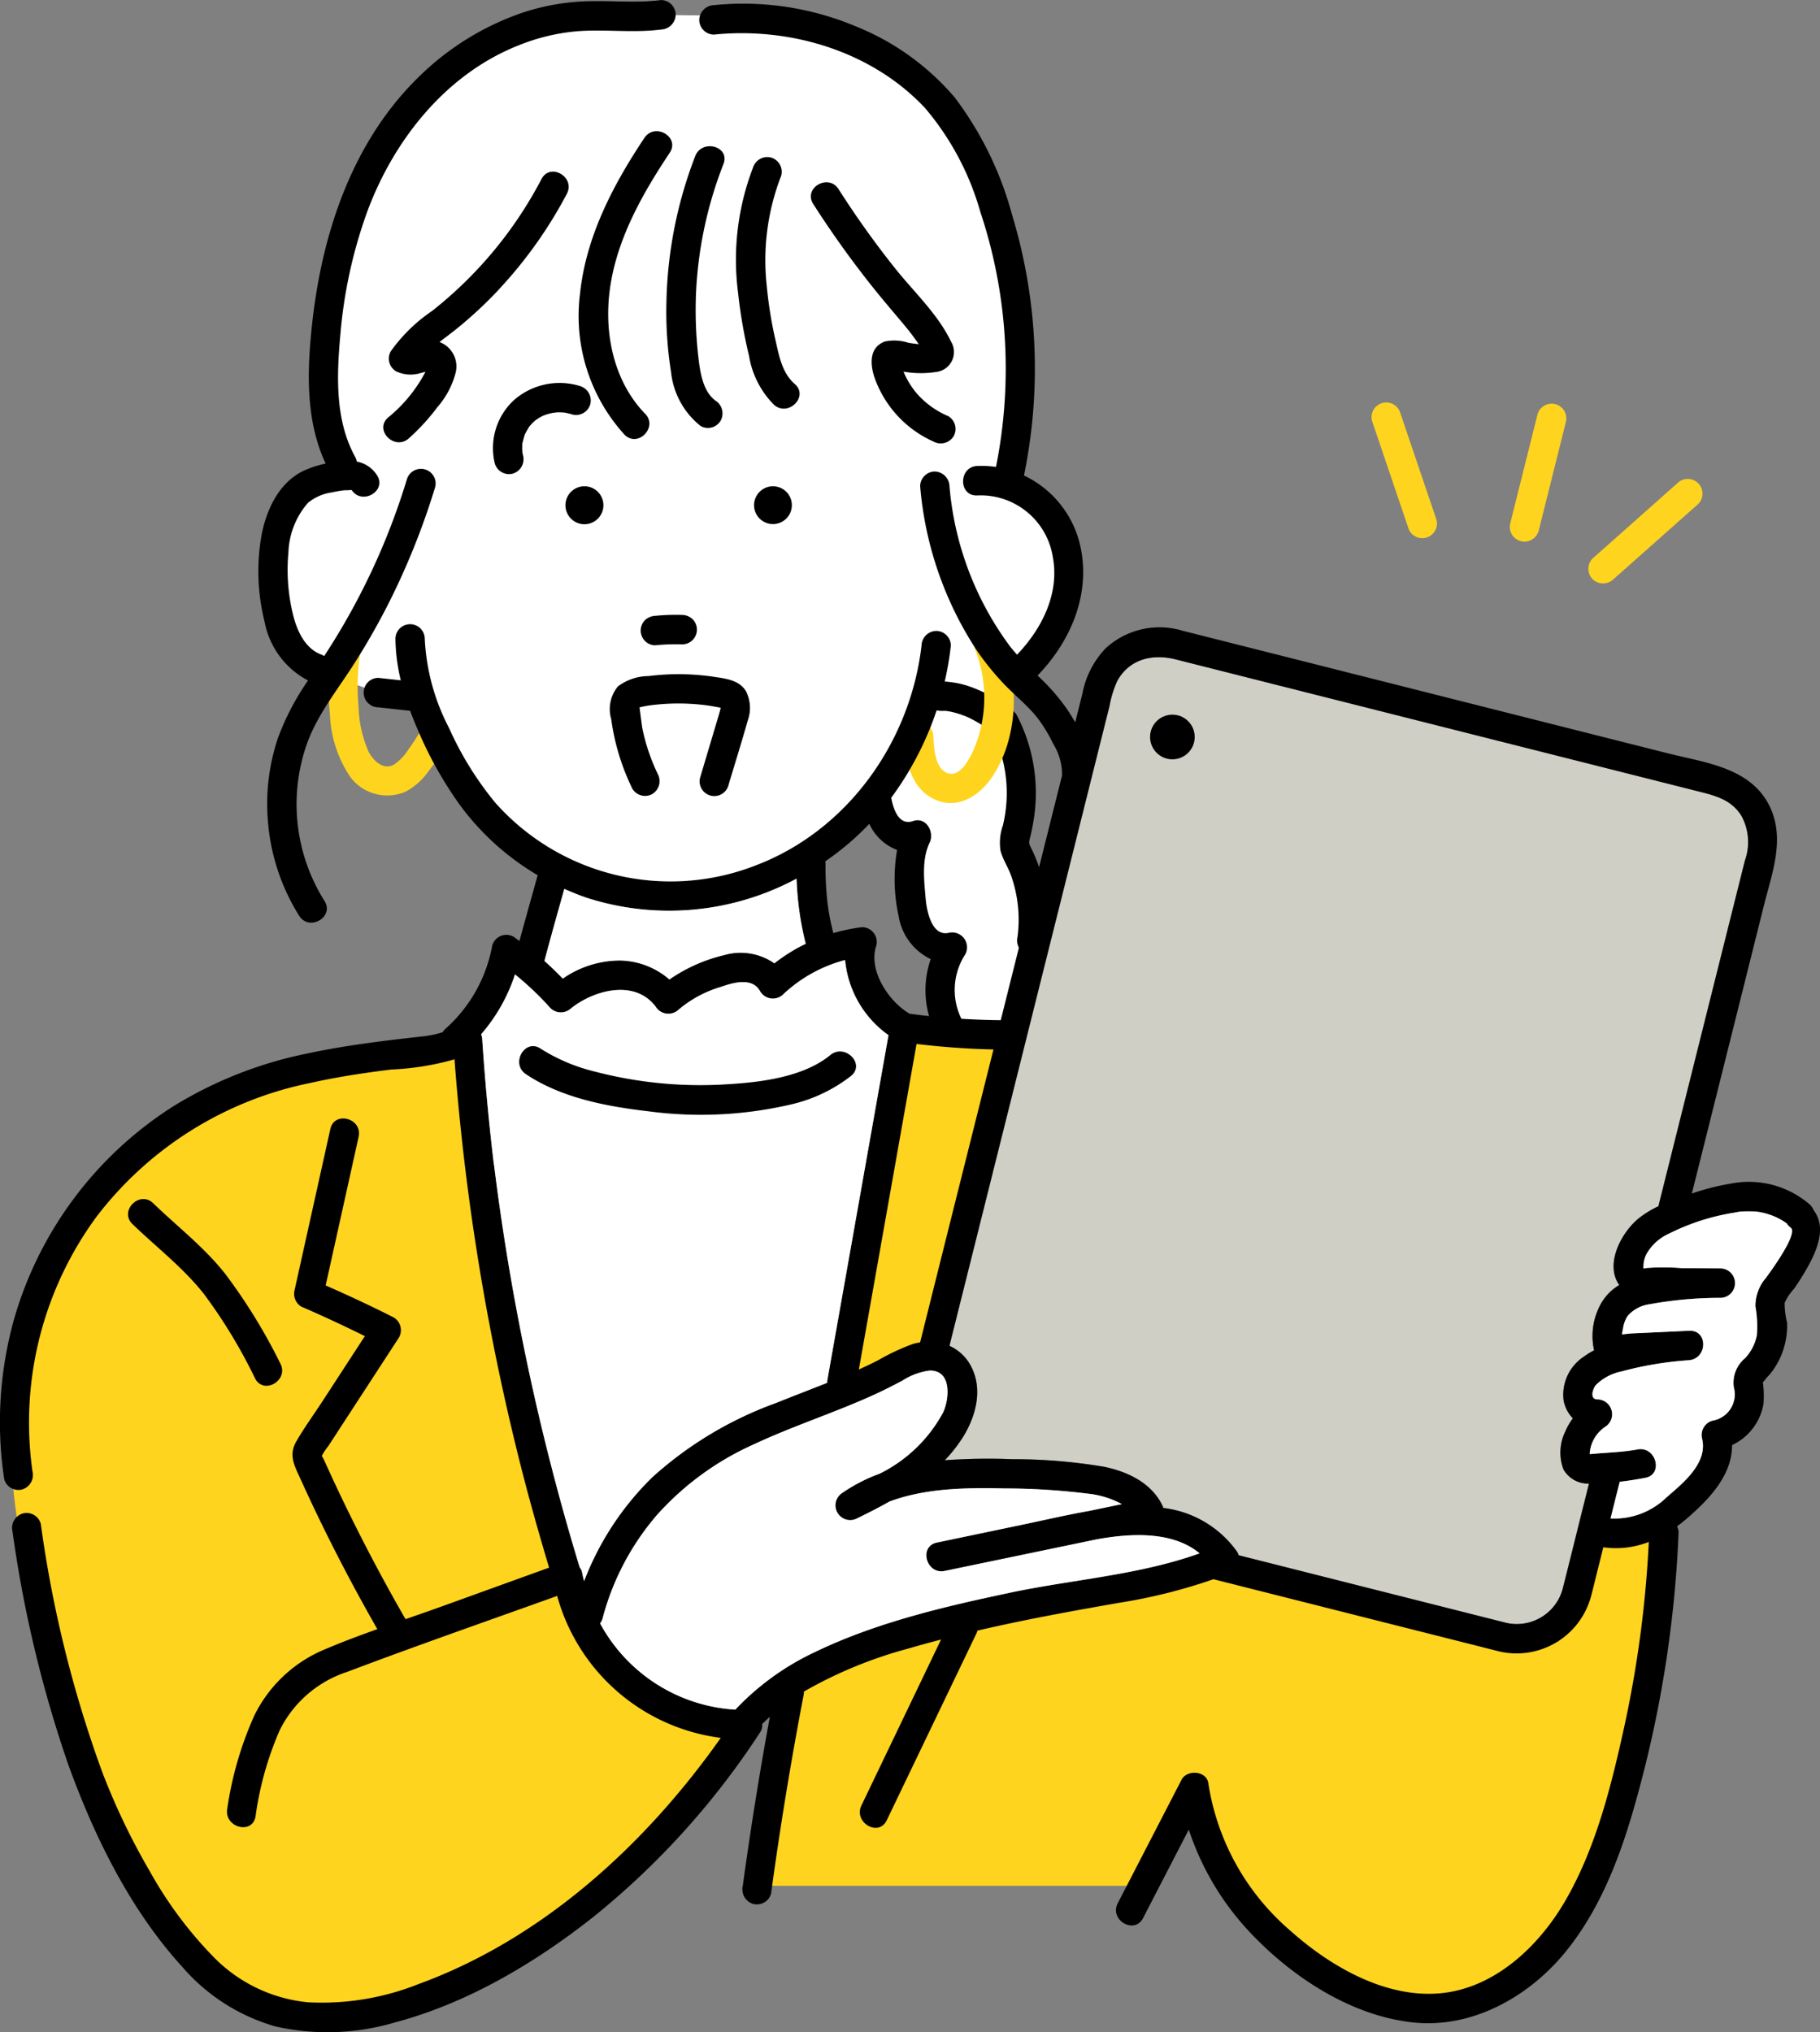 <svg id="グループ_293" data-name="グループ 293" xmlns="http://www.w3.org/2000/svg" xmlns:xlink="http://www.w3.org/1999/xlink" width="163" height="182" viewBox="0 0 163 182">
  <rect x="0" y="0" width="163" height="182" fill="#808080" stroke="none"/>
  <defs>
    <clipPath id="clip-path">
      <rect id="長方形_309" data-name="長方形 309" width="163" height="182" fill="none"/>
    </clipPath>
    <clipPath id="clip-path-2">
      <rect id="長方形_306" data-name="長方形 306" width="36.481" height="55.631" fill="none"/>
    </clipPath>
    <clipPath id="clip-path-3">
      <rect id="長方形_307" data-name="長方形 307" width="53.7" height="30.363" fill="none"/>
    </clipPath>
    <clipPath id="clip-path-4">
      <rect id="長方形_308" data-name="長方形 308" width="18.112" height="27.513" fill="none"/>
    </clipPath>
  </defs>
  <g id="グループ_302" data-name="グループ 302" clip-path="url(#clip-path)">
    <path id="パス_75" data-name="パス 75" d="M92.038,62.586s4.862.286,5.7,1.621c0,0,6.019-5.544,7.1-10.162s-.1-7.38-5.575-10.027a41.438,41.438,0,0,0-.2-23.156C95.252,8.552,86.938,1.968,73.637,1.87S59.286,1.182,52.23,4.425,39.8,18.305,39.11,25.465s-3.325,13.623,2.837,17.908c0,0-4.988-1.12-6.748,1.534s-2.955,13.412,3.364,15.942S46.642,63.2,46.642,63.2,50.81,76.282,60.075,79.16s18.572,2.035,21.691-1.37,6.667-6.367,10.272-15.2" transform="translate(-9.146 -0.472)" fill="#fff"/>
    <path id="パス_76" data-name="パス 76" d="M112.529,84.777s-2.907,8.58-4.723,9.792a3.95,3.95,0,0,0,2.869,3.374s-1.477,9.738,4.076,9.176c0,0-3.255,5.54.3,8.057h4.615l2.267-8.389s-.005-6.539-1.548-8.058c0,0,2.707-6.866-.414-10.57a9.512,9.512,0,0,0-7.443-3.382" transform="translate(-29.175 -22.656)" fill="#fff"/>
    <path id="パス_77" data-name="パス 77" d="M171.423,163.483a4.261,4.261,0,0,1-5.106,3.319l-7.244-1.83L142.95,160.9l-.616-.156a.979.979,0,0,0-.128-.3,9.465,9.465,0,0,0-6.615-3.933,1.458,1.458,0,0,0-.066-.185c-.975-2.055-3.132-3.076-5.256-3.506a48.569,48.569,0,0,0-8.184-.675,54.568,54.568,0,0,0-6.066.092,12.874,12.874,0,0,0,1.664-2.134c1.155-1.885,1.767-4.3.651-6.347a4.017,4.017,0,0,0-1.9-1.763q.734-2.931,1.467-5.863l4.128-16.493q2.176-8.7,4.353-17.394,1.7-6.8,3.4-13.6.492-1.971.986-3.942a9.542,9.542,0,0,1,.686-2.23c1.085-2,3.186-2.473,5.227-1.957l3.784.955L155.2,85.194l17.246,4.356,11.342,2.864c1.434.362,2.777.779,3.6,2.169a4.909,4.909,0,0,1,.284,3.947l-2.284,9.125-3.925,15.683-1.541,6.157a9.013,9.013,0,0,0-1.718,1.046c-1.574,1.247-3.122,4.119-1.788,6.008a4.578,4.578,0,0,0-1.892,2.184,5.853,5.853,0,0,0-.36,3.661,7.632,7.632,0,0,0-.928.574,4.092,4.092,0,0,0-1.81,3.864,3.112,3.112,0,0,0,.835,1.656,5.642,5.642,0,0,0-.669,1.158,4.288,4.288,0,0,0-.168,3.423,2.53,2.53,0,0,0,2.282,1.261q-.194.774-.387,1.547c-.635,2.535-1.259,5.073-1.9,7.606" transform="translate(-31.398 -21.468)" fill="#cfcfc6"/>
    <path id="パス_78" data-name="パス 78" d="M42.175,127.593s1.655,21.921,4.013,29.72,4.815,23.2,8.353,25.766,9.63,7.305,11.6,6.121c0,0-5.369,10.859-11.135,14.512s-19.524,12.537-25.812,11.451-14.151-1.678-21.324-22.31S.692,162.5,1.871,156.352s6.486-19.77,17.59-23.521,17.424-4.947,22.715-5.238" transform="translate(-0.349 -34.101)" fill="#ffd41f"/>
    <path id="パス_79" data-name="パス 79" d="M108.894,126.268l-5.663,31.582s8.03-2.439,8.06-3,7.138-28.582,7.138-28.582Z" transform="translate(-27.937 -33.747)" fill="#ffd41f"/>
    <path id="パス_80" data-name="パス 80" d="M92.591,218.489H126.85L132.5,209.8s4.659,17.745,19.452,19.475c19.944,2.332,22.314-43.661,22.314-43.661l-6.828,1.917-2.795,9.1-30.124-7.006-13.11,2.943-9.97,1.541-15.464,6.164Z" transform="translate(-25.058 -49.609)" fill="#ffd41f"/>
    <path id="パス_81" data-name="パス 81" d="M113.178,85.166a2.587,2.587,0,0,0,1.936.652l.177.013c.2.018.1.021-.037-.01.117.028.241.037.36.062a7.528,7.528,0,0,1,.769.2c.244.076.482.168.721.26.172.067-.213-.1-.046-.019.059.029.119.053.178.081q.2.093.4.2a11.7,11.7,0,0,1,1.422.88,1.316,1.316,0,0,0,1.8-.473,1.358,1.358,0,0,0-.471-1.8,11.914,11.914,0,0,0-3.027-1.575,7.636,7.636,0,0,0-1.443-.354,8.985,8.985,0,0,0-.97-.1c-.065,0-.412-.022-.187,0,.208.018-.071-.075.106.03.046.028.306.242.179.1a1.319,1.319,0,0,0-1.857,0,1.353,1.353,0,0,0,0,1.866" transform="translate(-30.528 -22.161)"/>
    <path id="パス_82" data-name="パス 82" d="M121.657,88.469a12.328,12.328,0,0,1,1.031,8.582,4.654,4.654,0,0,0-.213,2.232c.2.8.706,1.527.972,2.31a11.86,11.86,0,0,1,.554,5.429,1.367,1.367,0,0,0,.917,1.622,1.32,1.32,0,0,0,1.616-.921,15.057,15.057,0,0,0-.28-5.916,14.892,14.892,0,0,0-1.012-2.7c-.195-.4-.245-.474-.139-.884s.194-.8.261-1.209a15.079,15.079,0,0,0-1.44-9.874,1.315,1.315,0,0,0-2.267,1.331" transform="translate(-32.872 -23.119)"/>
    <path id="パス_83" data-name="パス 83" d="M40.616,78.724a22.878,22.878,0,0,0-.151,6.027A10.739,10.739,0,0,0,42.3,90.382a4.13,4.13,0,0,0,4.993,1.274,5.954,5.954,0,0,0,1.975-1.774,19.983,19.983,0,0,0,1.662-2.475,1.315,1.315,0,0,0-2.267-1.331,18.109,18.109,0,0,1-1.211,1.883,4.569,4.569,0,0,1-1.242,1.292c-.915.526-1.82-.282-2.267-1.118a10.7,10.7,0,0,1-.916-4.035,20.266,20.266,0,0,1,.123-4.672,1.362,1.362,0,0,0-.917-1.622,1.321,1.321,0,0,0-1.615.921" transform="translate(-10.915 -20.783)" fill="#ffd41f"/>
    <path id="パス_84" data-name="パス 84" d="M111,86.53c.147,2.118.551,4.58,2.68,5.608,2.052.99,4.016-.22,5.187-1.934,2.347-3.435,2.485-8.448,1.005-12.232a1.352,1.352,0,0,0-1.615-.921,1.33,1.33,0,0,0-.918,1.622,11.788,11.788,0,0,1-.074,8.979c-.338.773-1.162,2.465-2.234,2.2-1.281-.319-1.334-2.294-1.4-3.319a1.347,1.347,0,0,0-1.313-1.319A1.327,1.327,0,0,0,111,86.53" transform="translate(-30.039 -20.58)" fill="#ffd41f"/>
    <path id="パス_85" data-name="パス 85" d="M36.171,60.94a23.15,23.15,0,0,0-2.676,5.1,18.474,18.474,0,0,0-.908,7.6,18.716,18.716,0,0,0,2.791,8.374c.906,1.427,3.179.106,2.268-1.331a16.266,16.266,0,0,1-1.618-13.945c.886-2.57,2.6-4.717,4.063-6.973a61.976,61.976,0,0,0,4.053-7.286,65.575,65.575,0,0,0,3.416-8.864,1.314,1.314,0,0,0-2.532-.7,61.365,61.365,0,0,1-7.383,15.794l-.029.045a1.713,1.713,0,0,0-.3-.152c-1.461-.567-2.157-2.188-2.5-3.605a16.89,16.89,0,0,1-.4-5.532,7.122,7.122,0,0,1,1.749-4.432,4.328,4.328,0,0,1,2.181-.942,9.649,9.649,0,0,1,1.107-.188,4.527,4.527,0,0,0,.619-.027c.928,1.41,3.2.09,2.268-1.331a2.749,2.749,0,0,0-1.8-1.21,1.374,1.374,0,0,0-.144-.41c-1.818-3.308-1.656-7.265-1.333-10.913A42.822,42.822,0,0,1,41.458,19C43.852,12.5,48.568,6.575,55.134,4.02a18.053,18.053,0,0,1,5.307-1.234c2.45-.165,4.9.173,7.348-.141A1.36,1.36,0,0,0,69.1,1.325,1.322,1.322,0,0,0,67.789.006c-2.352.3-4.71,0-7.069.125a20.312,20.312,0,0,0-5.372,1.015,24.6,24.6,0,0,0-9.383,5.863c-5.812,5.737-8.5,13.781-9.4,21.754-.478,4.246-.666,8.813,1.185,12.753a9.183,9.183,0,0,0-1.932.624c-2.232,1.038-3.373,3.485-3.814,5.8a18.6,18.6,0,0,0,.282,7.765,7.493,7.493,0,0,0,3.885,5.235" transform="translate(-8.584 0)"/>
    <path id="パス_86" data-name="パス 86" d="M57.439,31.5a39.421,39.421,0,0,0,6.062-8.53c.791-1.5-1.475-2.833-2.267-1.331a36.61,36.61,0,0,1-9.82,11.83,14.523,14.523,0,0,0-3.676,3.594,1.329,1.329,0,0,0,.47,1.8,3.052,3.052,0,0,0,2.233.143c.053-.015.222-.053.4-.1a13.079,13.079,0,0,1-3.355,4.1c-1.269,1.125.594,2.985,1.857,1.865a18.76,18.76,0,0,0,2.573-2.81,7.547,7.547,0,0,0,1.638-3.116A2.336,2.336,0,0,0,52.1,36.238c.506-.4,1.028-.778,1.519-1.175a37.3,37.3,0,0,0,3.824-3.56" transform="translate(-12.736 -5.608)"/>
    <path id="パス_87" data-name="パス 87" d="M77.02,41.346c-2.784-2.877-3.671-7.081-3.184-10.978.567-4.539,2.891-8.658,5.383-12.4.943-1.414-1.33-2.737-2.267-1.331-2.812,4.219-5.237,8.845-5.768,13.968a15.794,15.794,0,0,0,3.979,12.6c1.18,1.219,3.036-.647,1.857-1.866" transform="translate(-19.239 -4.287)"/>
    <path id="パス_88" data-name="パス 88" d="M82.245,38.119a7.117,7.117,0,0,0,2.637,4.8,1.319,1.319,0,0,0,1.8-.473,1.352,1.352,0,0,0-.471-1.8c-1.166-.871-1.387-2.688-1.538-4.028a36.582,36.582,0,0,1-.184-5.827,36.164,36.164,0,0,1,2.449-11.335c.613-1.583-1.924-2.268-2.532-.7a38.315,38.315,0,0,0-2.578,13.037,34.438,34.438,0,0,0,.42,6.336" transform="translate(-22.142 -4.773)"/>
    <path id="パス_89" data-name="パス 89" d="M93.514,19.234a1.344,1.344,0,0,0-1.615.921,23.03,23.03,0,0,0-1.327,11.222A43.921,43.921,0,0,0,91.551,37a8.049,8.049,0,0,0,2.241,4.384c1.272,1.106,3.137-.752,1.857-1.865-1.118-.972-1.4-2.461-1.711-3.848a37.07,37.07,0,0,1-.8-4.939,20.877,20.877,0,0,1,1.295-9.874,1.328,1.328,0,0,0-.917-1.622" transform="translate(-24.466 -5.127)"/>
    <path id="パス_90" data-name="パス 90" d="M110.631,39.276a1.8,1.8,0,0,0,1.481-2.748c-1.174-2.439-3.294-4.413-4.967-6.5a82.552,82.552,0,0,1-5.1-7.14c-.911-1.424-3.185-.1-2.268,1.331q2.366,3.7,5.089,7.146c.895,1.135,1.831,2.233,2.763,3.338.415.492.826.986,1.2,1.51.12.167.264.358.406.56-.352-.03-.7-.086-.917-.117a4.113,4.113,0,0,0-2.134-.117c-1.5.569-1.3,2.231-.835,3.451a9.87,9.87,0,0,0,5.2,5.507,1.355,1.355,0,0,0,1.8-.473,1.332,1.332,0,0,0-.471-1.8,7.744,7.744,0,0,1-2.781-1.987,7.163,7.163,0,0,1-.887-1.279,6.607,6.607,0,0,1-.344-.722c.255.038.51.076.765.1a9.186,9.186,0,0,0,2-.049" transform="translate(-26.945 -5.953)"/>
    <path id="パス_91" data-name="パス 91" d="M66.164,49.44a4.969,4.969,0,0,1,.553,0c.09,0,.18.014.271.021l.02.005c.212.048.418.093.625.158a1.324,1.324,0,0,0,1.615-.921,1.348,1.348,0,0,0-.917-1.622,6.2,6.2,0,0,0-5.9,1.24A5.838,5.838,0,0,0,60.694,54a1.327,1.327,0,0,0,1.616.922,1.348,1.348,0,0,0,.917-1.623c-.022-.087-.038-.177-.059-.265l0-.018c0-.012,0-.018,0-.035a4.329,4.329,0,0,1-.01-.541c0-.048-.01-.289.026-.316-.007.057-.015.114-.023.172.009-.06.02-.119.032-.179a4.592,4.592,0,0,1,.138-.525c.022-.067.044-.215.093-.257q-.105.242-.044.107c.018-.042.038-.084.058-.123a4.658,4.658,0,0,1,.266-.476c.034-.052.1-.193.154-.224q-.172.219-.038.053l.058-.07a4.3,4.3,0,0,1,.415-.417l.057-.048c.063-.045.126-.09.191-.133.169-.108.344-.2.522-.289l.012-.007.012,0c.088-.029.173-.062.261-.09a4.926,4.926,0,0,1,.535-.136.535.535,0,0,1,.071-.008l-.055,0a2.5,2.5,0,0,0,.275-.025" transform="translate(-16.381 -12.507)"/>
    <path id="パス_92" data-name="パス 92" d="M67.953,50.442c.172.007.1-.006,0,0" transform="translate(-18.39 -13.481)"/>
    <path id="パス_93" data-name="パス 93" d="M78.364,82.569a4.6,4.6,0,0,0-2.745.925,3.2,3.2,0,0,0-.6,2.929,20.4,20.4,0,0,0,1.892,6.226,1.322,1.322,0,0,0,1.8.473,1.35,1.35,0,0,0,.47-1.8A17.6,17.6,0,0,1,77.8,87.207c-.023-.112-.188-1.411-.244-1.838a9.549,9.549,0,0,1,.974-.183,19.381,19.381,0,0,1,4.584-.052c.317.033.631.076.945.13.1.017.516.089.756.138,0,.021,0,.034,0,.043-.025.163-.158.6-.23.844q-.794,2.662-1.589,5.326a1.314,1.314,0,1,0,2.532.7c.573-1.918,1.175-3.831,1.717-5.758a3.32,3.32,0,0,0-.159-2.64c-.588-.973-1.769-1.12-2.788-1.271a21.468,21.468,0,0,0-5.931-.078" transform="translate(-20.279 -22.023)"/>
    <path id="パス_94" data-name="パス 94" d="M78.671,76.551a1.338,1.338,0,0,0,.384.933,1.278,1.278,0,0,0,.928.386,18.506,18.506,0,0,1,2.41-.082,1.32,1.32,0,0,0,.928-2.252,1.4,1.4,0,0,0-.928-.386,18.506,18.506,0,0,0-2.41.082,1.461,1.461,0,0,0-.928.386,1.345,1.345,0,0,0-.384.933" transform="translate(-21.29 -20.083)"/>
    <path id="パス_95" data-name="パス 95" d="M71.126,62.83a1.7,1.7,0,1,0-1.693-1.7,1.7,1.7,0,0,0,1.693,1.7" transform="translate(-18.791 -15.883)"/>
    <path id="パス_96" data-name="パス 96" d="M92.591,61.13a1.693,1.693,0,1,0,1.693-1.7,1.7,1.7,0,0,0-1.693,1.7" transform="translate(-25.058 -15.883)"/>
    <path id="パス_97" data-name="パス 97" d="M22.439,154.941a46.155,46.155,0,0,1,4.657,7.665c.782,1.505,3.049.173,2.267-1.331a50.483,50.483,0,0,0-4.914-8c-1.888-2.408-4.29-4.243-6.474-6.355-1.217-1.178-3.077.685-1.856,1.866,2.122,2.052,4.464,3.84,6.32,6.16" transform="translate(-4.254 -39.165)"/>
    <path id="パス_98" data-name="パス 98" d="M162.427,108.5a1.28,1.28,0,0,0-.341-.509,8.341,8.341,0,0,0-7.108-1.868,20.924,20.924,0,0,0-3.456.884q1.563-6.245,3.126-12.489,1.663-6.648,3.327-13.3c.718-2.873,1.9-5.905.567-8.783-1.659-3.571-5.785-4-9.154-4.849l-15.4-3.889-17.509-4.423-10.54-2.662a7.126,7.126,0,0,0-6.906,1.556,8.012,8.012,0,0,0-2.093,4.07q-.321,1.282-.642,2.563c-.243-.413-.492-.806-.726-1.164a18.674,18.674,0,0,0-2.648-3.017c2.96-3.062,4.766-7.245,3.842-11.549a9.194,9.194,0,0,0-5.057-6.367A47.472,47.472,0,0,0,90.634,19.33,30.654,30.654,0,0,0,85.5,8.84a22.807,22.807,0,0,0-8.919-6.386A26.034,26.034,0,0,0,63.939.581,1.356,1.356,0,0,0,62.626,1.9a1.324,1.324,0,0,0,1.313,1.319C70.753,2.522,78.084,4.7,82.852,9.8A24.766,24.766,0,0,1,87.8,19.1a44.273,44.273,0,0,1,2.148,10.683A44.747,44.747,0,0,1,89.2,41.938a8.874,8.874,0,0,0-1.68-.088c-1.683.074-1.692,2.713,0,2.638a6.544,6.544,0,0,1,6.776,5.545c.6,3.272-1,6.412-3.209,8.717-.212-.237-.419-.478-.616-.728a28.009,28.009,0,0,1-5.435-14.355,1.356,1.356,0,0,0-1.313-1.319,1.324,1.324,0,0,0-1.313,1.319,31.586,31.586,0,0,0,5.121,14.777,24.724,24.724,0,0,0,2.443,2.992c.968,1,2.081,1.887,2.949,2.986a13.528,13.528,0,0,1,1.41,2.328,5.183,5.183,0,0,1,.78,2.546,1.361,1.361,0,0,0,.005.269l-.54,2.156L90.508,87.962l-.881,3.521q-1.764-.019-3.524-.127a5.851,5.851,0,0,1,.339-5.758,1.332,1.332,0,0,0-1.483-1.937c-1.527.336-1.965-2.011-2.053-3.032-.141-1.627-.379-3.522.351-5.043.457-.952-.313-2.34-1.483-1.937-1.275.438-1.764-1.057-1.956-2.087a28.181,28.181,0,0,0,5.34-13.622,1.324,1.324,0,0,0-1.313-1.319,1.346,1.346,0,0,0-1.313,1.319C81.524,66.594,75.89,74.494,67.7,77.614a20.992,20.992,0,0,1-23.33-5.594,29.205,29.205,0,0,1-4.138-6.673,19.279,19.279,0,0,1-2.19-8.015,1.313,1.313,0,0,0-2.626,0,16.559,16.559,0,0,0,.478,3.714l-2.011-.22a1.308,1.308,0,0,0-.928.386,1.322,1.322,0,0,0,0,1.866l.265.206a1.3,1.3,0,0,0,.662.18l2.849.311q.318.854.683,1.694a34.872,34.872,0,0,0,3.719,6.667A23.335,23.335,0,0,0,48.155,78.5c-.547,1.964-1.1,3.926-1.634,5.893-.171-.125-.336-.256-.511-.377a1.318,1.318,0,0,0-1.928.788A13.087,13.087,0,0,1,39.9,92.248a1.339,1.339,0,0,0-.253.31,9.14,9.14,0,0,1-1.942.389c-1.219.139-2.438.277-3.653.435-2.217.289-4.428.624-6.613,1.1A36.7,36.7,0,0,0,15.589,99.15,33.555,33.555,0,0,0,1.3,118.112a34.26,34.26,0,0,0-.924,14.473,1.322,1.322,0,0,0,1.615.921,1.352,1.352,0,0,0,.917-1.622,31.131,31.131,0,0,1,5.742-22.81A32.1,32.1,0,0,1,27.809,97.1c2.388-.536,4.809-.9,7.237-1.2a24.433,24.433,0,0,0,5.66-.914,213.436,213.436,0,0,0,6.187,37.4c.706,2.723,1.48,5.427,2.284,8.122l-9.558,3.453c-1.094.395-2.2.778-3.3,1.161q-3.526-6.125-6.513-12.54-.367-.792-.725-1.589c-.036-.079-.284-.6-.28-.446a4.757,4.757,0,0,1,.594-.912l2.079-3.194,4.257-6.54a1.332,1.332,0,0,0-.471-1.8c-2-1.013-4.039-1.962-6.093-2.866q1.476-6.653,2.95-13.306c.367-1.654-2.164-2.36-2.532-.7q-1.6,7.207-3.2,14.414a1.343,1.343,0,0,0,.6,1.49c1.921.829,3.815,1.717,5.693,2.64l-3.775,5.8c-.788,1.21-1.658,2.4-2.376,3.65s-.114,2.241.423,3.427c2.066,4.563,4.36,9.018,6.844,13.366-1.553.555-3.1,1.13-4.609,1.772a12.252,12.252,0,0,0-6.4,5.949,31.323,31.323,0,0,0-2.432,8.362c-.3,1.66,2.226,2.371,2.532.7a29.1,29.1,0,0,1,2.167-7.732,10.3,10.3,0,0,1,6.029-5.219c6.237-2.36,12.542-4.552,18.819-6.808a17.494,17.494,0,0,0,14.652,12.713c-6.761,9.59-15.979,18-27.065,22.047a23.433,23.433,0,0,1-9.887,1.634,13.647,13.647,0,0,1-8.4-3.985,35.972,35.972,0,0,1-5.772-7.728,60.291,60.291,0,0,1-4.3-8.984,106.724,106.724,0,0,1-5.475-22.159,1.323,1.323,0,0,0-1.615-.921,1.35,1.35,0,0,0-.917,1.622,110.039,110.039,0,0,0,4.982,20.836c2.341,6.481,5.549,13.013,10.216,18.14a17.31,17.31,0,0,0,8.35,5.341,21.209,21.209,0,0,0,10.623-.338c6.525-1.721,12.591-5.315,17.858-9.477a70.749,70.749,0,0,0,14.93-16.531,1.131,1.131,0,0,0,.181-.734q.337-.334.686-.648Q67.566,161.4,66.524,169a1.368,1.368,0,0,0,.917,1.622,1.32,1.32,0,0,0,1.616-.921q1.215-8.925,2.915-17.772a1.527,1.527,0,0,0,.026-.32,38.978,38.978,0,0,1,9.352-3.854c.974-.286,1.953-.552,2.931-.808q-3.564,7.428-7.13,14.855c-.73,1.523,1.533,2.862,2.268,1.331L87.451,146.4a1.462,1.462,0,0,0,.093-.254c4.216-.98,8.47-1.755,12.752-2.5a49,49,0,0,0,8.383-2.1l10.532,2.661,13.042,3.294,1.968.5A6.906,6.906,0,0,0,142.515,143c.193-.728.365-1.463.548-2.193q.266-1.061.531-2.121a8.138,8.138,0,0,0,4.072-.477,100.519,100.519,0,0,1-2.2,16.561c-1.168,5.315-2.547,10.884-5.306,15.62-2.377,4.079-6.367,7.842-11.275,8.245s-9.829-2.476-13.375-5.662a21.721,21.721,0,0,1-7.291-13.153c-.154-1.136-1.915-1.254-2.4-.315l-5.713,11.056c-.778,1.5,1.488,2.84,2.268,1.331l4.094-7.924a24.654,24.654,0,0,0,5.985,9.723c3.71,3.771,8.793,6.986,14.126,7.548,5.309.559,10.412-2.334,13.685-6.388,3.731-4.622,5.523-10.466,6.968-16.146a104.391,104.391,0,0,0,3.1-21.262,1.253,1.253,0,0,0-.133-.638q.478-.351.938-.75c1.986-1.725,3.994-3.84,3.987-6.519a5.019,5.019,0,0,0,2.81-3.658,8.716,8.716,0,0,0-.016-1.662c0-.264-.046-.29-.059-.29.015-.005.068-.04.2-.219.155-.213.37-.407.533-.618a6.751,6.751,0,0,0,1.338-2.947,6.853,6.853,0,0,0,.122-1.572,7,7,0,0,1-.218-1.782,4.893,4.893,0,0,1,.85-1.262q.5-.72.947-1.477c1.018-1.725,2.042-3.909.8-5.552m-80.02,11.833a5.228,5.228,0,0,0-.654.149,19.4,19.4,0,0,0-3.094,1.448c-.574.294-1.157.57-1.744.837q2.584-14.576,5.168-29.153c2.288.273,4.583.443,6.888.492L86,105.97q-1.8,7.18-3.594,14.362M77.858,73.9a4.476,4.476,0,0,0,2.485,2.336,15.508,15.508,0,0,0,.145,5.956,5.179,5.179,0,0,0,2.865,3.82,8.541,8.541,0,0,0-.147,5.1c-.582-.062-1.163-.13-1.743-.209-1.885-1.1-3.723-3.892-2.985-6.082a1.324,1.324,0,0,0-1.266-1.669,16.608,16.608,0,0,0-2.58.531c-.092-.376-.187-.751-.262-1.131q-.085-.431-.155-.865-.037-.234-.071-.468c-.007-.046-.01-.07-.013-.085s0-.044-.011-.1a28.078,28.078,0,0,1-.185-3.51,1.154,1.154,0,0,0-.028-.265,24.8,24.8,0,0,0,3.95-3.36M50.54,79.725c.7.308,1.407.6,2.139.838a24.115,24.115,0,0,0,18.66-1.755,27.778,27.778,0,0,0,.821,5.83,15.4,15.4,0,0,0-2.807,1.751,5.286,5.286,0,0,0-4.5-.735,14.431,14.431,0,0,0-4.9,2.182,6.937,6.937,0,0,0-4.413-1.7A8.983,8.983,0,0,0,50.4,87.756c-.53-.547-1.074-1.079-1.644-1.581.57-2.156,1.179-4.3,1.78-6.45m-6.305,24.686q-.673-5.6-1.045-11.23a1.38,1.38,0,0,0-.1-.435,15.449,15.449,0,0,0,3.036-5.362A27.642,27.642,0,0,1,49.3,90.409a1.342,1.342,0,0,0,1.857,0c2.049-1.62,5.681-2.62,7.561-.142a1.335,1.335,0,0,0,2.062.267,10.436,10.436,0,0,1,3.8-2.039c1.093-.38,2.8-.885,3.5.407a1.324,1.324,0,0,0,2.062.267,12.837,12.837,0,0,1,5.543-3.074,9.3,9.3,0,0,0,3.885,6.728L74.1,123.685a1.438,1.438,0,0,0-.021.27c-1.52.606-3.049,1.189-4.565,1.8a33.535,33.535,0,0,0-11.072,6.633,25.955,25.955,0,0,0-6.135,9.334c-.061-.259-.129-.514-.177-.779a1.024,1.024,0,0,0-.214-.454,214.091,214.091,0,0,1-7.677-36.082m46.239,38.34c-5.9,1.244-12,2.672-17.463,5.306a23.483,23.483,0,0,0-7.157,5.169,14.77,14.77,0,0,1-12.11-7.721,1.325,1.325,0,0,0,.229-.471,23.246,23.246,0,0,1,4.862-9.235,25.677,25.677,0,0,1,8.7-6.339c3.521-1.649,7.238-2.83,10.774-4.445.845-.386,1.671-.807,2.494-1.24a5.866,5.866,0,0,1,2.454-.912c2-.04,1.78,2.522,1.207,3.753a13,13,0,0,1-5.688,5.482,14.766,14.766,0,0,0-3.339,1.721A1.319,1.319,0,0,0,76.76,136.1c.969-.471,1.947-.968,2.9-1.505,3.238-1.21,6.866-1.249,10.313-1.176a61.509,61.509,0,0,1,7.446.466,8.182,8.182,0,0,1,3.057.939l-2.921.607c-1.982.35-3.95.808-5.917,1.219l-7.731,1.616c-1.654.346-.954,2.886.7,2.543l13.6-2.826c2.966-.546,6.78-.781,9.23,1.249-5.421,1.945-11.376,2.342-16.971,3.521m49.552-.616a4.261,4.261,0,0,1-5.106,3.319l-7.245-1.83-16.121-4.072-.616-.156a1,1,0,0,0-.129-.3,9.464,9.464,0,0,0-6.615-3.933,1.46,1.46,0,0,0-.066-.185c-.974-2.055-3.132-3.076-5.255-3.506a48.572,48.572,0,0,0-8.185-.675,54.555,54.555,0,0,0-6.065.092,12.908,12.908,0,0,0,1.664-2.134c1.155-1.885,1.767-4.3.651-6.347a4.013,4.013,0,0,0-1.9-1.763q.733-2.931,1.467-5.863,2.063-8.247,4.128-16.493,2.176-8.7,4.353-17.394l3.4-13.6.987-3.942a9.506,9.506,0,0,1,.686-2.23c1.085-2,3.186-2.473,5.227-1.957l3.783.955L123.8,63.846,141.05,68.2l11.342,2.864c1.434.362,2.776.779,3.6,2.169a4.914,4.914,0,0,1,.284,3.947q-1.142,4.562-2.284,9.125l-3.925,15.683-1.54,6.157a9.018,9.018,0,0,0-1.718,1.046c-1.574,1.247-3.122,4.12-1.788,6.008a4.574,4.574,0,0,0-1.892,2.184,5.848,5.848,0,0,0-.36,3.661,7.575,7.575,0,0,0-.928.574,4.094,4.094,0,0,0-1.811,3.864,3.117,3.117,0,0,0,.835,1.656,5.673,5.673,0,0,0-.668,1.158,4.285,4.285,0,0,0-.168,3.423,2.53,2.53,0,0,0,2.282,1.261l-.387,1.547c-.635,2.535-1.258,5.073-1.9,7.606m18.111-27.549a3.856,3.856,0,0,0-.922,2.513,10.088,10.088,0,0,1,.129,2.613,4.212,4.212,0,0,1-1.05,2.034,2.857,2.857,0,0,0-1.011,2.612,2.387,2.387,0,0,1-1.923,2.99,1.338,1.338,0,0,0-.917,1.622c.517,2.191-1.715,3.967-3.161,5.222a6.7,6.7,0,0,1-5.04,1.912l.821-3.283c.769-.092,1.534-.212,2.292-.355,1.659-.314.956-2.856-.7-2.544-1.431.27-2.843.278-4.274.425,0-.078.008-.155.012-.233a3.15,3.15,0,0,1,1.367-2.215,1.331,1.331,0,0,0-.662-2.458c-.739.023-.473-.9-.179-1.274a4.48,4.48,0,0,1,2.293-1.224,30.972,30.972,0,0,1,6.068-1.01c1.651-.16,1.713-2.717,0-2.638l-3.526.164-1.586.073c-.24.011-.575.062-.9.086.033-.221.074-.446.093-.539a2.8,2.8,0,0,1,.423-1.125,3.186,3.186,0,0,1,1.962-1.034,35.25,35.25,0,0,1,6.377-.572,1.32,1.32,0,0,0,0-2.638l-3.446-.016a19.457,19.457,0,0,0-3.207-.017c-.333.058-.284.117-.272-.295a2.357,2.357,0,0,1,.3-1.021,4.391,4.391,0,0,1,1.974-1.76,20.011,20.011,0,0,1,5.87-1.885,5.91,5.91,0,0,1,4.674.96,1.4,1.4,0,0,0,.361.386c.717.523-1.882,4.034-2.234,4.521" transform="translate(0 -0.12)"/>
    <path id="パス_99" data-name="パス 99" d="M68.632,108.306c.7.309,1.407.6,2.139.838a24.118,24.118,0,0,0,18.66-1.756,27.771,27.771,0,0,0,.821,5.83,15.405,15.405,0,0,0-2.807,1.751,5.286,5.286,0,0,0-4.5-.736,14.406,14.406,0,0,0-4.9,2.184,6.939,6.939,0,0,0-4.413-1.7,8.989,8.989,0,0,0-5.136,1.623c-.53-.547-1.074-1.079-1.644-1.581.57-2.157,1.179-4.3,1.78-6.451" transform="translate(-18.092 -28.701)" fill="#fff"/>
    <g id="グループ_295" data-name="グループ 295" transform="translate(43.085 85.975)" style="isolation: isolate">
      <g id="グループ_294" data-name="グループ 294">
        <g id="グループ_293-2" data-name="グループ 293" clip-path="url(#clip-path-2)">
          <path id="パス_100" data-name="パス 100" d="M60.221,135.651q-.673-5.6-1.045-11.231a1.405,1.405,0,0,0-.1-.435,15.434,15.434,0,0,0,3.036-5.362,27.776,27.776,0,0,1,3.179,3.024,1.341,1.341,0,0,0,1.856,0c2.049-1.62,5.681-2.62,7.561-.141a1.335,1.335,0,0,0,2.062.267,10.424,10.424,0,0,1,3.8-2.038c1.093-.381,2.8-.886,3.5.407a1.324,1.324,0,0,0,2.062.267,12.828,12.828,0,0,1,5.544-3.074,9.3,9.3,0,0,0,3.885,6.728l-5.47,30.861a1.45,1.45,0,0,0-.021.27c-1.52.605-3.049,1.189-4.565,1.8a33.557,33.557,0,0,0-11.072,6.633,25.955,25.955,0,0,0-6.135,9.334c-.061-.259-.129-.514-.177-.779a1.027,1.027,0,0,0-.214-.454,214.171,214.171,0,0,1-7.677-36.081" transform="translate(-59.072 -117.335)" fill="#fff"/>
        </g>
      </g>
    </g>
    <g id="グループ_298" data-name="グループ 298" transform="translate(53.744 122.743)" style="isolation: isolate">
      <g id="グループ_297" data-name="グループ 297">
        <g id="グループ_296" data-name="グループ 296" clip-path="url(#clip-path-3)">
          <path id="パス_101" data-name="パス 101" d="M110.414,187.4c-5.9,1.244-12,2.672-17.462,5.306a23.474,23.474,0,0,0-7.157,5.169,14.77,14.77,0,0,1-12.11-7.721,1.344,1.344,0,0,0,.229-.471,23.239,23.239,0,0,1,4.861-9.235,25.672,25.672,0,0,1,8.7-6.34c3.521-1.649,7.237-2.829,10.773-4.445.845-.386,1.671-.807,2.494-1.241a5.886,5.886,0,0,1,2.454-.912c2-.04,1.78,2.522,1.207,3.754a13,13,0,0,1-5.688,5.482,14.757,14.757,0,0,0-3.34,1.721,1.319,1.319,0,0,0,1.325,2.278c.97-.472,1.947-.968,2.9-1.506,3.239-1.21,6.867-1.249,10.313-1.175a61.521,61.521,0,0,1,7.447.466,8.2,8.2,0,0,1,3.057.938l-2.922.607c-1.982.349-3.95.808-5.916,1.219l-7.731,1.616c-1.653.345-.953,2.886.7,2.543l13.6-2.827c2.966-.545,6.78-.781,9.229,1.25-5.421,1.945-11.375,2.341-16.971,3.521" transform="translate(-73.685 -167.513)" fill="#fff"/>
        </g>
      </g>
    </g>
    <g id="グループ_301" data-name="グループ 301" transform="translate(142.383 108.494)" style="isolation: isolate">
      <g id="グループ_300" data-name="グループ 300">
        <g id="グループ_299" data-name="グループ 299" clip-path="url(#clip-path-4)">
          <path id="パス_102" data-name="パス 102" d="M210.966,154.04a3.856,3.856,0,0,0-.922,2.513,10.088,10.088,0,0,1,.129,2.613,4.212,4.212,0,0,1-1.05,2.034,2.858,2.858,0,0,0-1.011,2.612,2.387,2.387,0,0,1-1.923,2.99,1.338,1.338,0,0,0-.917,1.622c.517,2.191-1.715,3.967-3.161,5.222a6.7,6.7,0,0,1-5.04,1.912l.821-3.283c.769-.092,1.534-.212,2.292-.355,1.659-.314.956-2.856-.7-2.544-1.431.27-2.843.278-4.274.425,0-.078.008-.155.012-.233a3.15,3.15,0,0,1,1.367-2.215,1.331,1.331,0,0,0-.662-2.458c-.739.023-.473-.9-.179-1.274a4.48,4.48,0,0,1,2.293-1.224,30.973,30.973,0,0,1,6.068-1.01c1.651-.16,1.713-2.717,0-2.638l-3.526.164-1.586.073c-.24.011-.575.062-.9.086.033-.221.074-.445.093-.539a2.8,2.8,0,0,1,.423-1.125,3.186,3.186,0,0,1,1.962-1.034,35.252,35.252,0,0,1,6.377-.572,1.32,1.32,0,0,0,0-2.638l-3.446-.016a19.458,19.458,0,0,0-3.207-.017c-.333.058-.284.117-.272-.295a2.357,2.357,0,0,1,.3-1.021,4.391,4.391,0,0,1,1.974-1.76,20.011,20.011,0,0,1,5.87-1.885,5.91,5.91,0,0,1,4.674.96,1.4,1.4,0,0,0,.361.386c.717.523-1.882,4.034-2.234,4.521" transform="translate(-195.213 -148.068)" fill="#fff"/>
        </g>
      </g>
    </g>
    <path id="パス_103" data-name="パス 103" d="M64.345,130.36c3.171,2.132,7.238,2.9,10.96,3.33a35.495,35.495,0,0,0,12.77-.607,13.71,13.71,0,0,0,5.4-2.562c1.308-1.076-.559-2.932-1.856-1.866-2.4,1.975-6.232,2.446-9.286,2.62a37.312,37.312,0,0,1-11.83-1.145,16.117,16.117,0,0,1-4.831-2.047c-1.408-.947-2.724,1.337-1.325,2.277" transform="translate(-17.252 -34.172)"/>
    <path id="パス_104" data-name="パス 104" d="M171.286,59.193l.4,1.179a1.314,1.314,0,1,0,2.522-.736L171.4,51.353l-.4-1.18a1.314,1.314,0,1,0-2.522.736Z" transform="translate(-45.577 -13.153)" fill="#ffd41f"/>
    <path id="パス_105" data-name="パス 105" d="M187.964,60.741q1.077-4.3,2.154-8.607.153-.609.3-1.218a1.314,1.314,0,0,0-2.546-.643l-2.155,8.608-.3,1.217a1.314,1.314,0,0,0,2.546.643" transform="translate(-50.167 -13.18)" fill="#ffd41f"/>
    <path id="パス_106" data-name="パス 106" d="M195.436,67.533a1.341,1.341,0,0,0,1.857-.019l6.648-5.9.938-.833A1.316,1.316,0,1,0,203,58.932l-6.647,5.9-.939.833a1.332,1.332,0,0,0,.019,1.866" transform="translate(-52.785 -15.648)" fill="#ffd41f"/>
    <circle id="楕円形_19" data-name="楕円形 19" cx="2" cy="2" r="2" transform="translate(103 64)"/>
  </g>
</svg>
